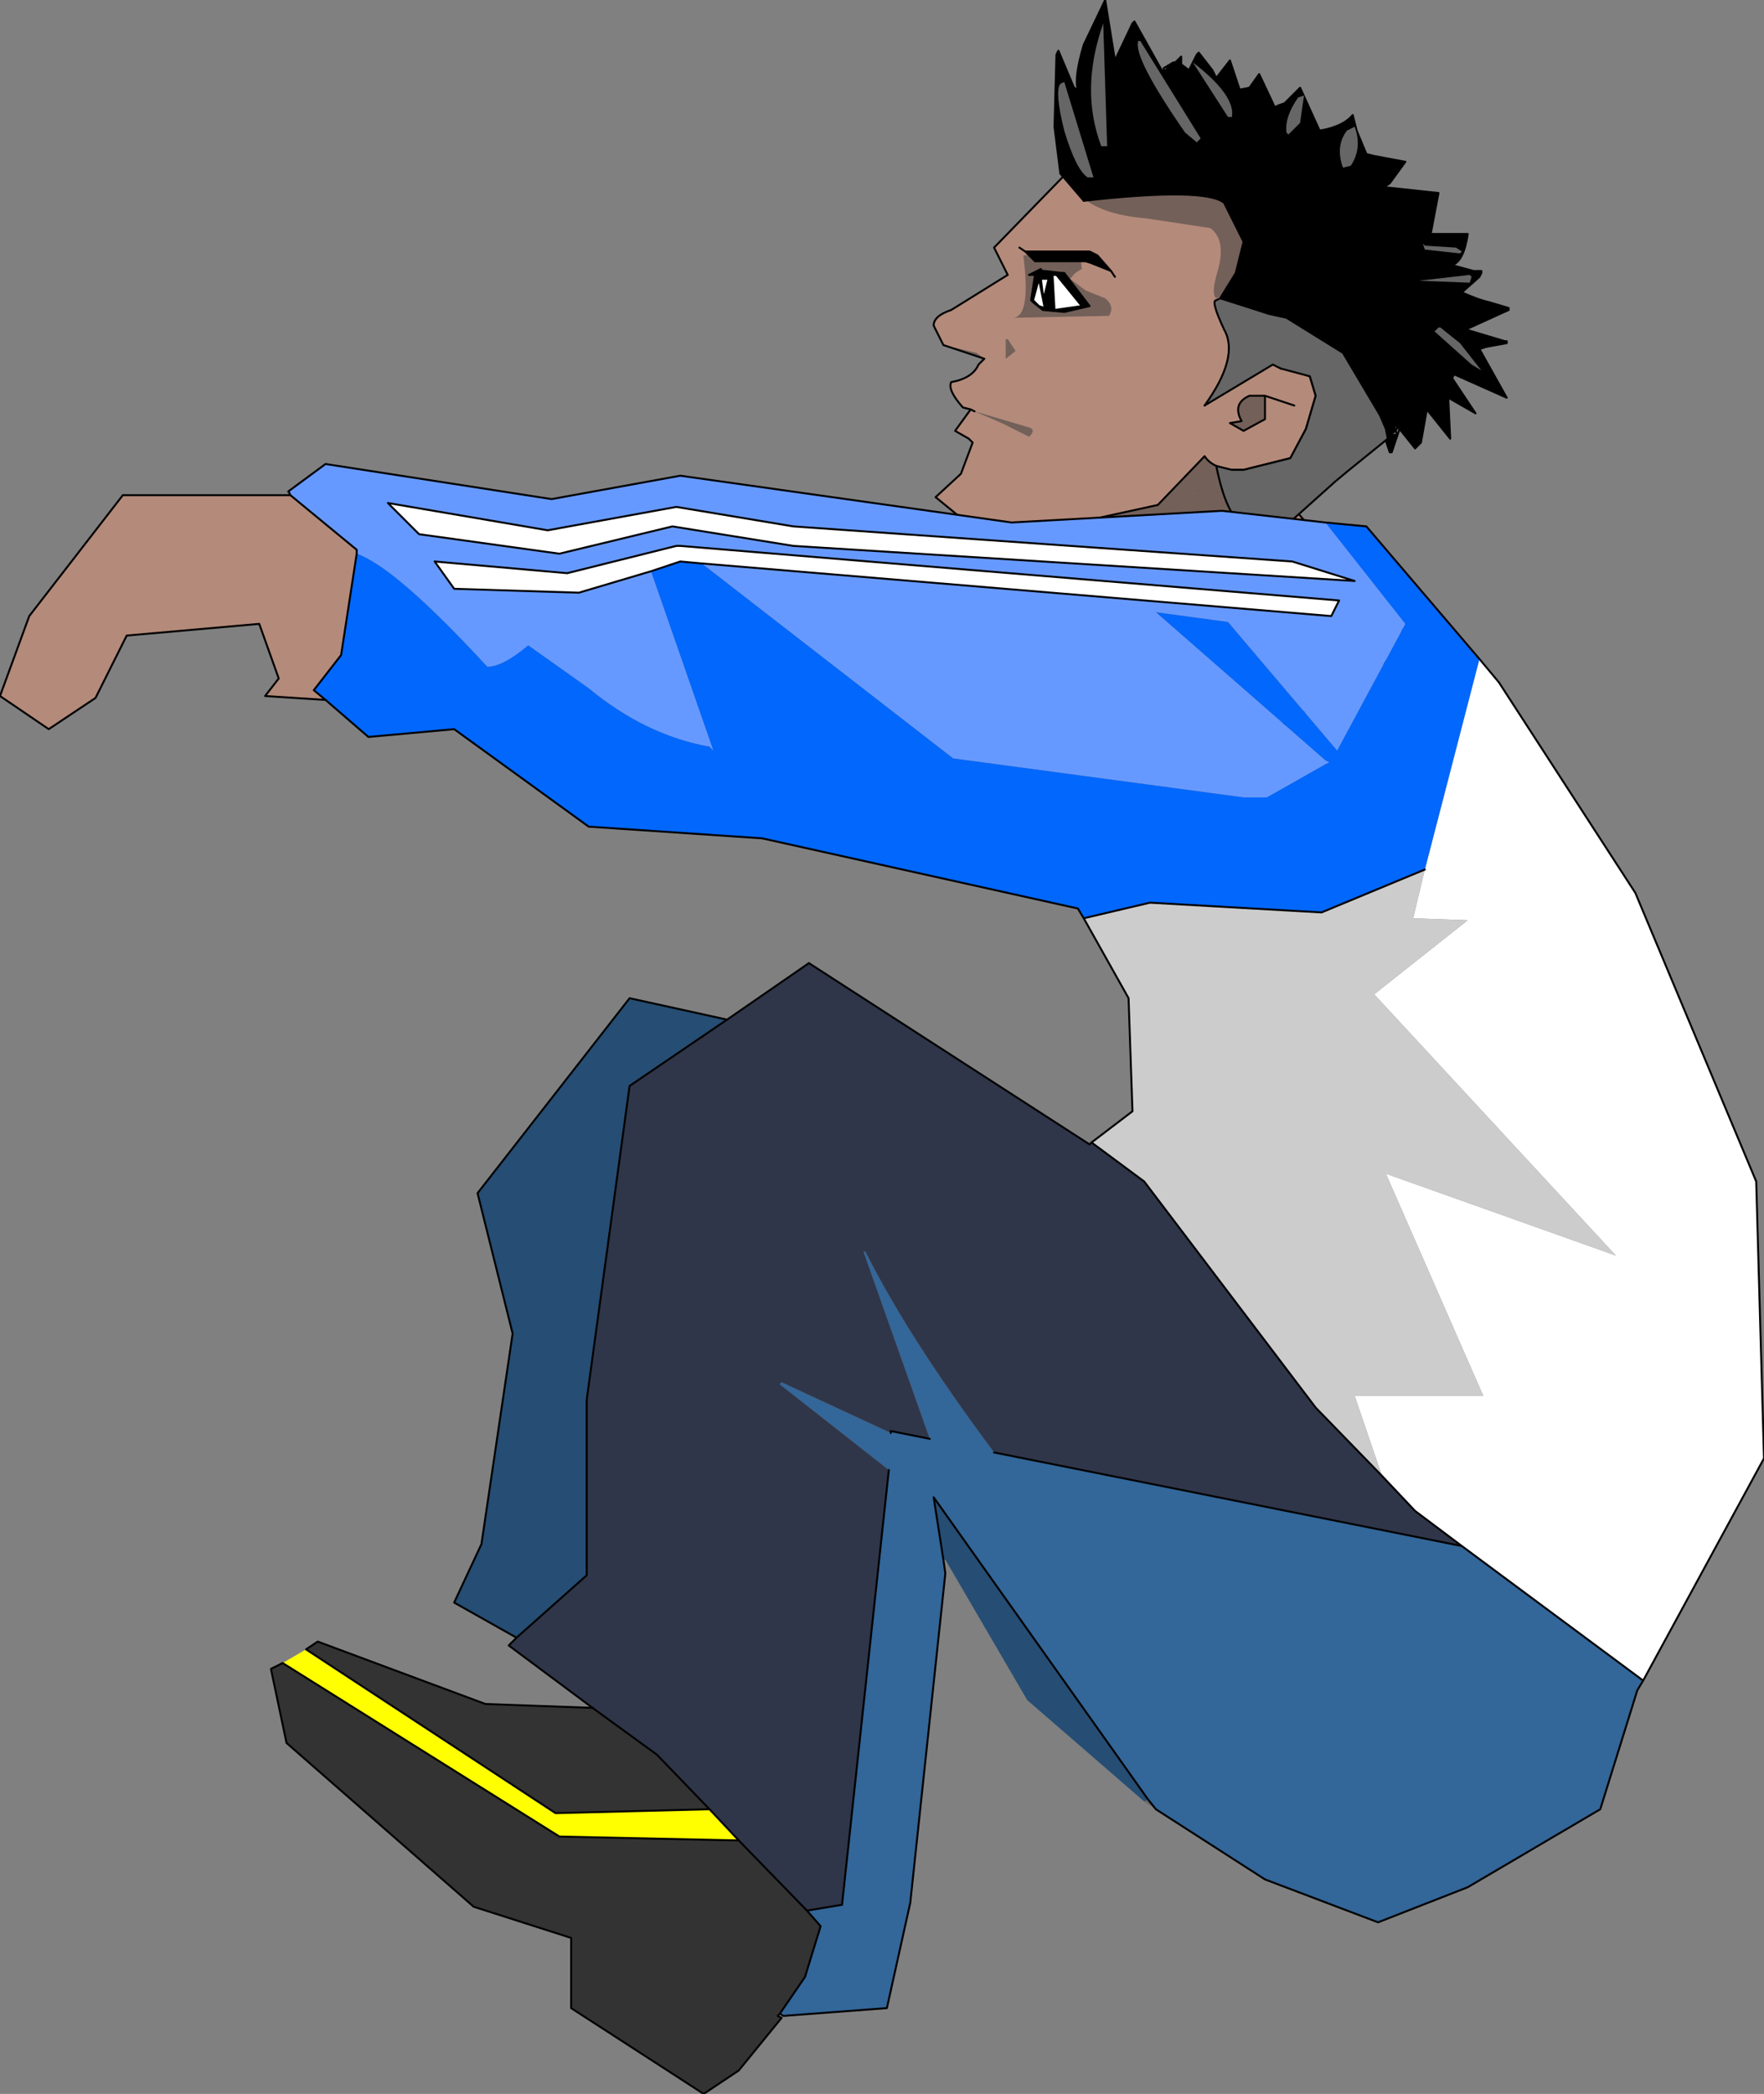 <?xml version="1.0" encoding="UTF-8" standalone="no"?>
<svg xmlns:xlink="http://www.w3.org/1999/xlink" height="53.7px" width="45.25px" xmlns="http://www.w3.org/2000/svg">
  <rect width="100%" height="100%" fill="#808080" stroke="none"/>
  <g transform="matrix(1.0, 0.0, 0.0, 1.0, -15.35, 69.1)">
    <path d="M42.95 -54.6 L43.2 -54.25 43.45 -53.5 Q43.5 -53.05 44.0 -52.35 L44.6 -51.35 44.75 -50.45 Q45.2 -49.4 45.1 -48.85 47.25 -49.8 51.65 -52.6 L49.95 -54.4 48.85 -55.7 48.25 -56.4 47.05 -57.8 45.15 -55.4 42.5 -55.0 42.8 -54.85 42.95 -54.6" fill="#b48a7a" fill-rule="evenodd" stroke="none"/>
    <path d="M47.05 -57.8 L46.75 -58.65 Q42.4 -57.45 42.2 -57.15 L40.35 -55.45 41.6 -55.3 42.3 -55.05 42.45 -55.05 42.5 -55.0 45.15 -55.4 47.05 -57.8 M42.8 -54.85 L42.8 -54.8 42.95 -54.6 42.8 -54.85" fill="#736059" fill-rule="evenodd" stroke="none"/>
    <path d="M42.95 -54.6 L43.2 -54.25 43.45 -53.5 Q43.5 -53.05 44.0 -52.35 L44.6 -51.35 44.75 -50.45 Q45.2 -49.4 45.1 -48.85 47.25 -49.8 51.65 -52.6 L49.95 -54.4 48.85 -55.7 48.25 -56.4 47.05 -57.8 46.75 -58.65 Q42.4 -57.45 42.2 -57.15 L40.35 -55.45 41.6 -55.3 42.3 -55.05 42.45 -55.05 M42.5 -55.0 L42.8 -54.85 42.8 -54.8 42.95 -54.6 42.8 -54.85" fill="none" stroke="#000000" stroke-linecap="round" stroke-linejoin="round" stroke-width="0.05"/>
    <path d="M46.2 -57.4 Q45.9 -57.05 46.0 -56.45 L45.55 -56.3 45.35 -55.95 45.4 -55.6 46.0 -55.7 47.2 -55.2 48.15 -55.35 48.1 -55.7 47.45 -55.8 46.6 -57.45 46.2 -57.4" fill="#736059" fill-rule="evenodd" stroke="none"/>
    <path d="M48.85 -62.3 Q47.05 -65.25 46.15 -65.4 L44.2 -65.4 43.3 -65.25 42.65 -64.6 40.85 -62.75 41.2 -62.05 39.75 -61.15 Q39.3 -61.0 39.3 -60.75 L39.55 -60.25 40.4 -60.05 40.6 -59.9 40.45 -59.75 Q40.3 -59.4 39.75 -59.3 39.65 -59.1 40.05 -58.65 L40.25 -58.6 39.85 -58.05 40.2 -57.85 40.3 -57.75 40.0 -56.95 39.35 -56.35 40.45 -55.45 42.3 -55.55 45.05 -56.15 46.25 -57.4 Q46.45 -57.1 46.95 -57.05 L47.25 -57.05 48.45 -57.35 48.85 -58.1 49.1 -58.95 48.95 -59.45 47.95 -59.8 48.85 -62.3 M40.35 -58.55 L40.25 -58.6 40.35 -58.55 41.7 -58.15 Q41.95 -58.1 41.75 -57.9 L41.05 -58.25 40.35 -58.55 M47.8 -58.95 L47.8 -58.35 47.25 -58.05 46.9 -58.25 47.2 -58.3 Q46.95 -58.75 47.4 -58.95 L47.8 -58.95 48.55 -58.7 47.8 -58.95 M41.2 -60.4 L41.4 -60.1 41.15 -59.9 41.15 -60.4 41.2 -60.4" fill="#b48a7a" fill-rule="evenodd" stroke="none"/>
    <path d="M40.35 -58.55 L41.05 -58.25 41.75 -57.9 Q41.95 -58.1 41.7 -58.15 L40.35 -58.55 M47.8 -58.95 L47.4 -58.95 Q46.95 -58.75 47.2 -58.3 L46.9 -58.25 47.25 -58.05 47.8 -58.35 47.8 -58.95 M41.2 -60.4 L41.15 -60.4 41.15 -59.9 41.4 -60.1 41.2 -60.4 M40.6 -59.9 L40.4 -60.05 39.55 -60.25 40.6 -59.9" fill="#736059" fill-rule="evenodd" stroke="none"/>
    <path d="M39.55 -60.25 L39.3 -60.75 Q39.3 -61.0 39.75 -61.15 L41.2 -62.05 40.85 -62.75 42.65 -64.6 43.3 -65.25 44.2 -65.4 46.15 -65.4 Q47.05 -65.25 48.85 -62.3 M47.95 -59.8 L48.95 -59.45 49.1 -58.95 48.85 -58.1 48.45 -57.35 47.25 -57.05 46.95 -57.05 Q46.45 -57.1 46.25 -57.4 L45.05 -56.15 42.3 -55.55 40.45 -55.45 39.35 -56.35 40.0 -56.95 40.3 -57.75 40.2 -57.85 39.85 -58.05 40.25 -58.6 40.35 -58.55 M47.8 -58.95 L47.8 -58.35 47.25 -58.05 46.9 -58.25 47.2 -58.3 Q46.95 -58.75 47.4 -58.95 L47.8 -58.95 48.55 -58.7 M40.25 -58.6 L40.05 -58.65 Q39.65 -59.1 39.75 -59.3 40.3 -59.4 40.45 -59.75 L40.6 -59.9 39.55 -60.25" fill="none" stroke="#000000" stroke-linecap="round" stroke-linejoin="round" stroke-width="0.05"/>
    <path d="M48.85 -62.3 L47.95 -59.8" fill="none" stroke="#000000" stroke-linecap="round" stroke-linejoin="round" stroke-width="0.05"/>
    <path d="M43.1 -62.2 L43.05 -62.65 41.6 -62.55 Q41.8 -61.0 41.35 -60.95 L43.8 -61.0 Q43.95 -61.25 43.7 -61.45 L43.2 -61.65 42.8 -61.95 42.85 -62.0 Q42.9 -62.1 43.1 -62.2 M42.35 -61.55 L42.45 -61.45 41.85 -61.4 41.95 -61.8 42.35 -61.55" fill="#736059" fill-rule="evenodd" stroke="none"/>
    <path d="M46.6 -62.2 Q46.4 -61.55 46.55 -61.45 L47.35 -61.75 Q48.3 -63.0 47.1 -63.85 46.2 -64.55 44.7 -64.55 42.9 -65.45 42.75 -65.0 42.55 -64.65 43.05 -64.1 43.55 -63.6 44.75 -63.5 L46.4 -63.25 Q46.8 -62.95 46.6 -62.2" fill="#736059" fill-rule="evenodd" stroke="none"/>
    <path d="M43.3 -62.65 L43.5 -62.55 43.85 -62.15 43.35 -62.35 43.2 -62.4 42.05 -62.4 41.9 -62.4 41.65 -62.65 42.05 -62.65 43.3 -62.65 M41.9 -62.05 L42.0 -62.1 41.95 -62.0 42.0 -61.95 41.95 -62.0 42.0 -62.1 41.9 -62.05 41.75 -62.05 42.05 -62.2 Q42.05 -62.15 42.15 -62.15 L42.6 -62.1 42.65 -62.1 43.3 -61.25 42.65 -61.1 42.1 -61.15 41.85 -61.35 41.8 -61.4 41.9 -62.05 M42.4 -61.15 L43.1 -61.25 42.45 -62.05 42.35 -62.05 42.0 -62.1 42.35 -62.05 42.4 -61.15 42.3 -61.15 42.15 -61.2 42.0 -61.95 41.85 -61.4 42.0 -61.25 42.15 -61.2 42.3 -61.15 42.4 -61.15" fill="#000000" fill-rule="evenodd" stroke="none"/>
    <path d="M42.35 -62.05 L42.45 -62.05 43.1 -61.25 42.4 -61.15 42.35 -62.05 M42.15 -61.2 L42.0 -61.25 41.85 -61.4 42.0 -61.95 42.15 -61.2" fill="#ffffff" fill-rule="evenodd" stroke="none"/>
    <path d="M43.3 -62.65 L42.05 -62.65 41.65 -62.65 41.9 -62.4 42.05 -62.4 43.2 -62.4 43.35 -62.35 43.85 -62.15 43.5 -62.55 43.3 -62.65 M41.65 -62.65 L41.5 -62.75 M42.0 -61.95 L41.95 -62.0 42.0 -62.1 41.9 -62.05 41.75 -62.05 M42.35 -62.05 L42.45 -62.05 43.1 -61.25 42.4 -61.15 42.3 -61.15 42.15 -61.2 42.0 -61.25 41.85 -61.4 42.0 -61.95 42.15 -61.2 M42.0 -62.1 L42.35 -62.05 42.4 -61.15 M43.85 -62.15 L43.95 -62.0" fill="none" stroke="#000000" stroke-linecap="round" stroke-linejoin="round" stroke-width="0.05"/>
    <path d="M41.9 -62.05 L41.8 -61.4 41.85 -61.35 42.1 -61.15 42.65 -61.1 43.3 -61.25 42.65 -62.1 42.6 -62.1 42.15 -62.15 Q42.05 -62.15 42.05 -62.2 L41.75 -62.05" fill="none" stroke="#000000" stroke-linecap="round" stroke-linejoin="round" stroke-width="0.05"/>
    <path d="M42.15 -61.55 L42.1 -61.55 42.05 -61.95 42.25 -61.95 42.15 -61.55" fill="#ffffff" fill-rule="evenodd" stroke="none"/>
    <path d="M42.15 -61.55 L42.1 -61.55 42.05 -61.95 42.25 -61.95 42.15 -61.55 Z" fill="none" stroke="#000000" stroke-linecap="round" stroke-linejoin="round" stroke-width="0.05"/>
    <path d="M54.0 -60.3 L53.95 -60.35 52.95 -60.65 54.05 -61.15 54.05 -61.2 53.55 -61.35 Q53.3 -61.4 52.85 -61.6 L53.3 -62.0 53.35 -62.1 53.35 -62.15 53.15 -62.15 52.6 -62.3 Q52.9 -62.4 53.0 -63.1 L52.05 -63.1 52.25 -64.15 50.85 -64.3 51.0 -64.4 51.4 -64.95 50.6 -65.1 50.4 -65.15 50.15 -65.75 50.05 -66.15 Q49.8 -65.85 49.2 -65.75 L48.7 -66.85 48.3 -66.45 48.15 -66.4 48.05 -66.35 47.65 -67.2 47.4 -66.85 47.15 -66.8 46.9 -67.55 46.55 -67.1 46.45 -67.3 46.1 -67.75 46.05 -67.7 45.85 -67.3 45.65 -67.45 45.65 -67.65 45.5 -67.5 45.45 -67.5 45.2 -67.25 45.15 -67.3 44.45 -68.55 44.4 -68.5 43.95 -67.55 43.7 -69.1 43.15 -67.95 Q42.9 -67.1 43.0 -66.8 L42.9 -66.85 42.5 -67.8 42.45 -67.7 42.4 -65.85 42.55 -64.65 43.15 -63.95 Q46.25 -64.3 46.75 -63.9 L47.25 -62.9 47.05 -62.1 46.65 -61.45 47.9 -61.05 48.35 -60.95 49.8 -60.05 50.75 -58.45 50.9 -58.1 51.0 -57.95 50.9 -58.1 50.95 -57.85 50.9 -57.8 51.0 -57.5 51.05 -57.5 51.2 -57.95 51.0 -57.95 51.15 -58.05 51.1 -58.2 51.2 -58.15 51.35 -58.2 51.25 -58.1 51.65 -57.6 51.8 -57.75 51.95 -58.6 52.55 -57.85 52.5 -58.9 53.2 -58.5 52.6 -59.4 52.65 -59.5 54.0 -58.9 53.3 -60.15 53.45 -60.2 54.0 -60.3 M52.6 -61.65 L52.55 -61.7 52.5 -61.75 52.6 -61.65 52.65 -61.65 52.85 -61.6 52.65 -61.65 52.6 -61.65 M50.85 -64.3 L50.65 -64.3 50.8 -64.35 50.85 -64.3 M52.05 -63.1 L51.8 -63.15 52.05 -63.1 M48.85 -62.3 L48.35 -60.95 48.85 -62.3 M46.15 -65.95 L45.15 -67.3 46.15 -65.95" fill="#000000" fill-rule="evenodd" stroke="none"/>
    <path d="M46.65 -61.45 L46.55 -61.4 Q46.4 -61.4 46.75 -60.65 47.15 -59.95 46.25 -58.7 L48.0 -59.75 48.2 -59.65 48.95 -59.45 49.1 -58.95 48.85 -58.1 48.45 -57.35 47.25 -57.05 46.95 -57.05 46.55 -57.15 Q46.85 -55.65 47.4 -55.6 L48.15 -55.45 49.6 -56.75 49.9 -57.0 50.95 -57.85 50.9 -58.1 50.75 -58.45 49.8 -60.05 48.35 -60.95 47.9 -61.05 46.65 -61.45" fill="#666666" fill-rule="evenodd" stroke="none"/>
    <path d="M52.6 -62.3 Q52.9 -62.4 53.0 -63.1 L52.05 -63.1 52.25 -64.15 50.85 -64.3 51.0 -64.4 51.4 -64.95 50.6 -65.1 50.4 -65.15 50.15 -65.75 50.05 -66.15 Q49.8 -65.85 49.2 -65.75 L48.7 -66.85 48.3 -66.45 48.15 -66.4 48.05 -66.35 47.65 -67.2 47.4 -66.85 47.15 -66.8 46.9 -67.55 46.55 -67.1 46.45 -67.3 46.1 -67.75 46.05 -67.7 45.85 -67.3 45.65 -67.45 45.65 -67.65 45.5 -67.5 45.45 -67.5 45.2 -67.35 45.2 -67.25 45.45 -67.5 M43.15 -63.95 Q46.25 -64.3 46.75 -63.9 L47.25 -62.9 47.05 -62.1 46.65 -61.45 46.55 -61.4 Q46.4 -61.4 46.75 -60.65 47.15 -59.95 46.25 -58.7 M48.2 -59.65 L48.95 -59.45 49.1 -58.95 48.85 -58.1 48.45 -57.35 47.25 -57.05 46.95 -57.05 46.55 -57.15 Q46.85 -55.65 47.4 -55.6 L48.15 -55.45 49.6 -56.75 49.9 -57.0 50.95 -57.85 50.9 -57.8 51.0 -57.5 51.05 -57.5 51.2 -57.95 51.15 -58.05 51.2 -58.15 51.25 -58.1 51.65 -57.6 51.8 -57.75 51.95 -58.6 52.55 -57.85 52.5 -58.9 53.2 -58.5 52.6 -59.4 52.65 -59.5 54.0 -58.9 53.3 -60.15 53.45 -60.2 M52.05 -63.1 L51.8 -63.15 52.05 -63.1 M50.85 -64.3 L50.8 -64.35 50.65 -64.3 50.85 -64.3 M51.35 -58.2 L51.2 -58.15 51.1 -58.2 51.15 -58.05 51.0 -57.95 M46.65 -61.45 L47.9 -61.05" fill="none" stroke="#000000" stroke-linecap="round" stroke-linejoin="round" stroke-width="0.05"/>
    <path d="M53.95 -60.35 L54.0 -60.35 54.0 -60.3 53.45 -60.2 53.3 -60.15 M53.95 -60.35 L52.95 -60.65 54.05 -61.15 54.05 -61.2 53.55 -61.35 Q53.3 -61.4 52.85 -61.6 L53.3 -62.0 53.35 -62.1 53.35 -62.15 53.15 -62.15 52.6 -62.3 M45.15 -67.3 L44.45 -68.55 44.4 -68.5 43.95 -67.55 43.7 -69.1 43.15 -67.95 Q42.9 -67.1 43.0 -66.8 L42.9 -66.85 42.5 -67.8 42.45 -67.7 42.4 -65.85 42.55 -64.65 43.15 -63.95 M46.25 -58.7 L48.0 -59.75 48.2 -59.65 M51.2 -57.95 L51.25 -58.1 51.35 -58.2 M52.6 -61.65 L52.5 -61.75 52.55 -61.7 52.6 -61.65 52.65 -61.65 52.85 -61.6 M50.9 -58.1 L50.75 -58.45 49.8 -60.05 48.35 -60.95 48.85 -62.3 M51.0 -57.95 L50.9 -58.1 50.95 -57.85 50.9 -57.8 M51.0 -57.95 L51.2 -57.95 M47.9 -61.05 L48.35 -60.95 M45.15 -67.3 L46.15 -65.95" fill="none" stroke="#000000" stroke-linecap="round" stroke-linejoin="round" stroke-width="0.05"/>
    <path d="M43.6 -65.35 L43.75 -65.35 43.65 -68.5 Q43.05 -66.8 43.6 -65.35" fill="#666666" fill-rule="evenodd" stroke="none"/>
    <path d="M42.55 -66.95 Q42.4 -66.75 42.65 -65.75 42.95 -64.75 43.25 -64.55 L43.4 -64.55 42.65 -67.0 42.55 -66.95" fill="#666666" fill-rule="evenodd" stroke="none"/>
    <path d="M44.55 -68.05 Q44.4 -67.65 45.75 -65.7 L46.05 -65.45 46.15 -65.55 44.6 -68.05 44.55 -68.05" fill="#666666" fill-rule="evenodd" stroke="none"/>
    <path d="M52.25 -60.7 L52.15 -60.6 53.1 -59.75 53.35 -59.6 52.8 -60.3 52.3 -60.7 52.25 -60.7" fill="#666666" fill-rule="evenodd" stroke="none"/>
    <path d="M51.75 -61.9 L53.05 -61.85 53.1 -62.0 53.05 -62.05 51.75 -61.9" fill="#666666" fill-rule="evenodd" stroke="none"/>
    <path d="M51.9 -62.8 L51.85 -62.85 51.9 -62.7 52.8 -62.6 52.85 -62.65 52.7 -62.75 51.9 -62.8" fill="#666666" fill-rule="evenodd" stroke="none"/>
    <path d="M49.9 -65.75 Q49.6 -65.35 49.8 -64.8 L50.0 -64.85 Q50.3 -65.3 50.1 -65.85 L49.9 -65.75" fill="#666666" fill-rule="evenodd" stroke="none"/>
    <path d="M48.65 -66.6 Q48.3 -66.1 48.35 -65.7 L48.4 -65.65 48.7 -65.95 48.8 -66.65 48.65 -66.6" fill="#666666" fill-rule="evenodd" stroke="none"/>
    <path d="M46.85 -66.1 L46.95 -66.1 Q47.05 -66.65 45.95 -67.5 L46.85 -66.1" fill="#666666" fill-rule="evenodd" stroke="none"/>
    <path d="M35.3 -17.4 L35.4 -17.35 34.3 -16.0 33.4 -15.4 30.0 -17.6 30.0 -19.4 27.5 -20.2 22.7 -24.4 22.3 -26.3 22.6 -26.45 29.7 -22.0 34.3 -21.9 36.05 -20.1 36.4 -19.7 36.0 -18.4 35.35 -17.45 35.3 -17.4 M23.2 -26.8 L23.5 -27.0 27.8 -25.4 30.55 -25.3 32.2 -24.1 33.55 -22.7 29.6 -22.6 23.2 -26.8 M22.8 -56.4 L22.7 -56.5 22.75 -56.5 22.8 -56.4" fill="#333333" fill-rule="evenodd" stroke="none"/>
    <path d="M45.0 -22.7 L44.7 -22.9 44.8 -22.95 45.0 -22.7" fill="#666666" fill-rule="evenodd" stroke="none"/>
    <path d="M53.3 -52.2 L53.8 -51.6 57.3 -46.2 60.4 -38.8 60.6 -31.7 57.5 -26.0 52.85 -29.45 51.65 -30.35 50.8 -31.25 50.1 -33.3 53.4 -33.3 50.9 -39.0 56.8 -36.9 50.6 -43.6 53.0 -45.5 51.6 -45.55 51.9 -46.8 53.3 -52.2 M35.45 -17.4 L35.3 -17.4 35.35 -17.45 35.45 -17.4 M32.05 -54.45 L30.2 -53.9 27.0 -54.0 26.5 -54.7 29.9 -54.4 32.7 -55.1 32.8 -55.1 49.7 -53.7 49.5 -53.3 33.35 -54.65 32.8 -54.7 32.05 -54.45 M48.5 -54.7 L50.1 -54.2 35.7 -55.1 32.6 -55.6 29.7 -54.9 26.1 -55.4 25.3 -56.2 29.4 -55.5 32.7 -56.1 35.7 -55.6 48.5 -54.7" fill="#ffffff" fill-rule="evenodd" stroke="none"/>
    <path d="M57.5 -26.0 L57.35 -25.75 56.4 -22.7 53.0 -20.7 50.7 -19.8 47.8 -20.9 45.0 -22.7 44.8 -22.95 39.3 -30.7 39.55 -29.1 39.6 -28.75 38.7 -20.3 38.1 -17.6 35.45 -17.4 35.35 -17.45 36.0 -18.4 36.4 -19.7 36.05 -20.1 36.95 -20.25 38.15 -31.4 35.35 -33.6 35.4 -33.65 38.2 -32.35 38.2 -32.4 39.2 -32.2 37.5 -37.0 37.55 -37.0 Q38.65 -34.8 40.85 -31.85 L52.85 -29.45 57.5 -26.0" fill="#336699" fill-rule="evenodd" stroke="none"/>
    <path d="M30.55 -25.3 L28.4 -26.9 28.6 -27.1 30.4 -28.7 30.4 -33.2 31.5 -41.25 34.0 -42.95 36.1 -44.4 43.3 -39.75 43.35 -39.8 44.7 -38.8 49.1 -33.0 50.8 -31.25 51.65 -30.35 52.85 -29.45 40.85 -31.85 Q38.65 -34.8 37.55 -37.0 L37.5 -37.0 39.2 -32.2 38.2 -32.4 38.2 -32.35 35.4 -33.65 35.35 -33.6 38.15 -31.4 36.95 -20.25 36.05 -20.1 34.3 -21.9 33.55 -22.7 32.2 -24.1 30.55 -25.3" fill="#2f3649" fill-rule="evenodd" stroke="none"/>
    <path d="M22.6 -26.45 L23.2 -26.8 29.6 -22.6 33.55 -22.7 34.3 -21.9 29.7 -22.0 22.6 -26.45" fill="#ffff00" fill-rule="evenodd" stroke="none"/>
    <path d="M38.2 -32.4 L38.2 -32.35 38.2 -32.4" fill="#24486c" fill-rule="evenodd" stroke="none"/>
    <path d="M22.75 -56.5 L23.7 -57.2 29.5 -56.3 32.8 -56.9 41.3 -55.7 46.7 -56.0 49.35 -55.7 51.4 -53.1 49.65 -49.85 46.85 -53.15 45.0 -53.4 49.35 -49.6 49.45 -49.55 49.35 -49.5 47.85 -48.65 47.25 -48.65 39.8 -49.65 33.35 -54.65 49.5 -53.3 49.7 -53.7 32.8 -55.1 32.7 -55.1 29.9 -54.4 26.5 -54.7 27.0 -54.0 30.2 -53.9 32.05 -54.45 33.65 -49.85 33.55 -49.95 Q31.9 -50.25 30.45 -51.45 L28.9 -52.55 Q28.25 -52.0 27.85 -52.0 25.5 -54.55 24.5 -54.9 L24.5 -55.0 22.8 -56.4 22.75 -56.5 M48.5 -54.7 L35.7 -55.6 32.7 -56.1 29.4 -55.5 25.3 -56.2 26.1 -55.4 29.7 -54.9 32.6 -55.6 35.7 -55.1 50.1 -54.2 48.5 -54.7" fill="#6699ff" fill-rule="evenodd" stroke="none"/>
    <path d="M49.35 -55.7 L50.4 -55.6 53.3 -52.2 51.9 -46.8 49.25 -45.7 44.85 -45.95 43.15 -45.55 43.0 -45.8 34.9 -47.6 30.45 -47.9 27.0 -50.4 24.8 -50.2 23.7 -51.15 23.4 -51.4 24.1 -52.3 24.5 -54.9 Q25.5 -54.55 27.85 -52.0 28.25 -52.0 28.9 -52.55 L30.45 -51.45 Q31.9 -50.25 33.55 -49.95 L33.65 -49.85 32.05 -54.45 32.8 -54.7 33.35 -54.65 39.8 -49.65 47.25 -48.65 47.85 -48.65 49.35 -49.5 49.45 -49.55 49.35 -49.6 45.0 -53.4 46.85 -53.15 49.65 -49.85 51.4 -53.1 49.35 -55.7" fill="#0267fd" fill-rule="evenodd" stroke="none"/>
    <path d="M43.35 -39.8 L44.4 -40.6 44.3 -43.5 43.15 -45.55 44.85 -45.95 49.25 -45.7 51.9 -46.8 51.6 -45.55 53.0 -45.5 50.6 -43.6 56.8 -36.9 50.9 -39.0 53.4 -33.3 50.1 -33.3 50.8 -31.25 49.1 -33.0 44.7 -38.8 43.35 -39.8" fill="#cccccc" fill-rule="evenodd" stroke="none"/>
    <path d="M44.7 -22.9 L41.7 -25.5 39.6 -29.1 39.55 -29.1 39.3 -30.7 44.8 -22.95 44.7 -22.9 M28.6 -27.1 L27.0 -28.0 27.7 -29.5 28.5 -34.9 27.6 -38.5 31.5 -43.5 34.0 -42.95 31.5 -41.25 30.4 -33.2 30.4 -28.7 28.6 -27.1" fill="#264d73" fill-rule="evenodd" stroke="none"/>
    <path d="M23.7 -51.15 L22.15 -51.25 22.5 -51.7 22.0 -53.1 18.6 -52.8 17.8 -51.2 16.6 -50.4 15.35 -51.25 16.1 -53.3 18.5 -56.4 22.8 -56.4 24.5 -55.0 24.5 -54.9 24.1 -52.3 23.4 -51.4 23.7 -51.15" fill="#b48a7a" fill-rule="evenodd" stroke="none"/>
    <path d="M30.55 -25.3 L28.4 -26.9 28.6 -27.1 M34.0 -42.95 L36.1 -44.4 43.3 -39.75 43.35 -39.8 M33.55 -22.7 L34.3 -21.9" fill="none" stroke="#000000" stroke-linecap="round" stroke-linejoin="round" stroke-width="0.05"/>
    <path d="M22.75 -56.5 L23.7 -57.2 29.5 -56.3 32.8 -56.9 41.3 -55.7 46.7 -56.0 49.35 -55.7 50.4 -55.6 53.3 -52.2 53.8 -51.6 57.3 -46.2 60.4 -38.8 60.6 -31.7 57.5 -26.0 57.35 -25.75 56.4 -22.7 53.0 -20.7 50.7 -19.8 47.8 -20.9 45.0 -22.7 44.8 -22.95 39.3 -30.7 39.55 -29.1 39.6 -28.75 38.7 -20.3 38.1 -17.6 35.45 -17.4 35.35 -17.45 35.3 -17.4 35.4 -17.35 34.3 -16.0 33.4 -15.4 30.0 -17.6 30.0 -19.4 27.5 -20.2 22.7 -24.4 22.3 -26.3 22.6 -26.45 29.7 -22.0 34.3 -21.9 36.05 -20.1 36.4 -19.7 36.0 -18.4 35.35 -17.45 M23.2 -26.8 L23.5 -27.0 27.8 -25.4 30.55 -25.3 32.2 -24.1 33.55 -22.7 29.6 -22.6 23.2 -26.8 M28.6 -27.1 L27.0 -28.0 27.7 -29.5 28.5 -34.9 27.6 -38.5 31.5 -43.5 34.0 -42.95 31.5 -41.25 30.4 -33.2 30.4 -28.7 28.6 -27.1 M43.35 -39.8 L44.4 -40.6 44.3 -43.5 43.15 -45.55 43.0 -45.8 34.9 -47.6 30.45 -47.9 27.0 -50.4 24.8 -50.2 23.7 -51.15 22.15 -51.25 22.5 -51.7 22.0 -53.1 18.6 -52.8 17.8 -51.2 16.6 -50.4 15.35 -51.25 16.1 -53.3 18.5 -56.4 22.8 -56.4 24.5 -55.0 24.5 -54.9 24.1 -52.3 23.4 -51.4 23.7 -51.15 M22.75 -56.5 L22.8 -56.4 M32.05 -54.45 L30.2 -53.9 27.0 -54.0 26.5 -54.7 29.9 -54.4 32.7 -55.1 32.8 -55.1 49.7 -53.7 49.5 -53.3 33.35 -54.65 32.8 -54.7 32.05 -54.45 M48.5 -54.7 L35.7 -55.6 32.7 -56.1 29.4 -55.5 25.3 -56.2 26.1 -55.4 29.7 -54.9 32.6 -55.6 35.7 -55.1 50.1 -54.2 48.5 -54.7 M38.2 -32.35 L38.2 -32.4 39.2 -32.2 M38.15 -31.4 L36.95 -20.25 36.05 -20.1 M40.85 -31.85 L52.85 -29.45 51.65 -30.35 50.8 -31.25 49.1 -33.0 44.7 -38.8 43.35 -39.8 M51.9 -46.8 L49.25 -45.7 44.85 -45.95 43.15 -45.55 M52.85 -29.45 L57.5 -26.0" fill="none" stroke="#000000" stroke-linecap="round" stroke-linejoin="round" stroke-width="0.05"/>
  </g>
</svg>
